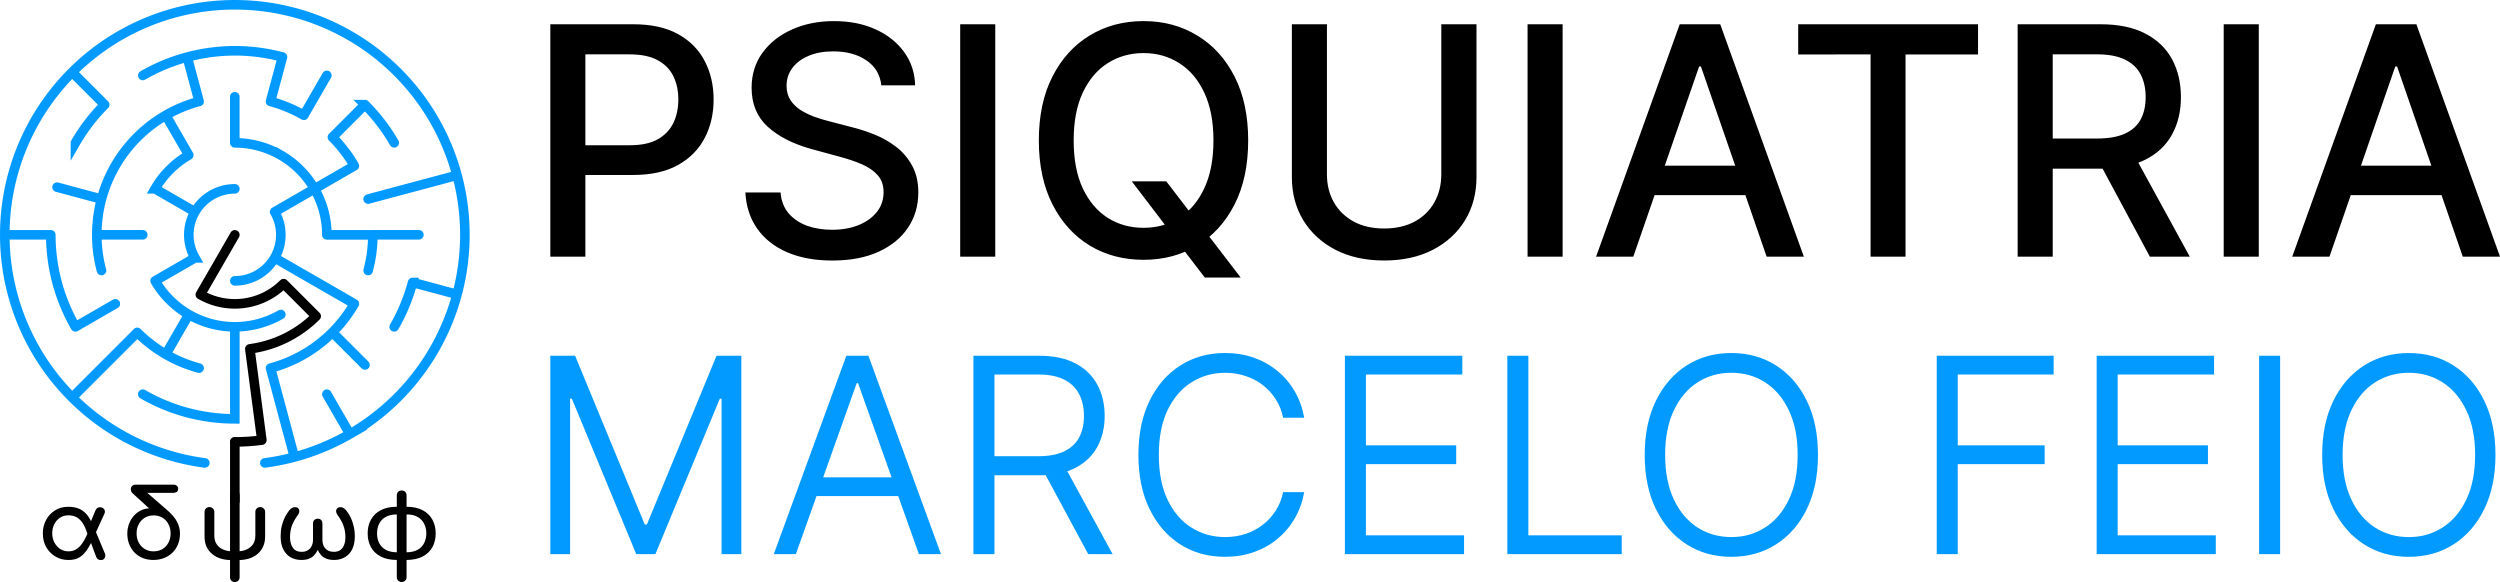<?xml version="1.0" encoding="UTF-8" standalone="no"?>
<!-- Created with Inkscape (http://www.inkscape.org/) -->

<svg
   width="733.664"
   height="170.801"
   viewBox="0 0 194.115 45.191"
   version="1.1"
   id="svg1"
   xml:space="preserve"
   inkscape:version="1.3.2 (091e20e, 2023-11-25)"
   sodipodi:docname="drawing.svg"
   xmlns:inkscape="http://www.inkscape.org/namespaces/inkscape"
   xmlns:sodipodi="http://sodipodi.sourceforge.net/DTD/sodipodi-0.dtd"
   xmlns="http://www.w3.org/2000/svg"
   xmlns:svg="http://www.w3.org/2000/svg"><sodipodi:namedview
     id="namedview1"
     pagecolor="#ffffff"
     bordercolor="#eeeeee"
     borderopacity="1"
     inkscape:showpageshadow="0"
     inkscape:pageopacity="0"
     inkscape:pagecheckerboard="0"
     inkscape:deskcolor="#d1d1d1"
     inkscape:document-units="mm"
     inkscape:zoom="2.5035999"
     inkscape:cx="291.38043"
     inkscape:cy="480.30838"
     inkscape:window-width="2560"
     inkscape:window-height="1440"
     inkscape:window-x="0"
     inkscape:window-y="0"
     inkscape:window-maximized="0"
     inkscape:current-layer="layer1"
     inkscape:export-bgcolor="#ffffff00"
     showguides="false" /><defs
     id="defs1" /><g
     inkscape:label="Logo 2"
     inkscape:groupmode="layer"
     id="layer1"
     style="display:inline"
     transform="translate(-36.376,-198.981)"><path
       style="font-size:24.811px;font-family:Inter;-inkscape-font-specification:'Inter, @wght=500';font-variation-settings:'wght' 500;text-align:center;letter-spacing:0px;text-anchor:middle;stroke-width:0.224;stroke-linecap:round;stroke-linejoin:round"
       d="m 79.106,218.908 v -18.044 h 6.432 q 2.106,0 3.489,0.767 1.383,0.767 2.071,2.097 0.687,1.322 0.687,2.978 0,1.665 -0.696,2.996 -0.687,1.322 -2.079,2.097 -1.383,0.767 -3.48,0.767 h -4.423 v -2.308 h 4.176 q 1.33,0 2.159,-0.458 0.828,-0.467 1.216,-1.269 0.388,-0.802 0.388,-1.824 0,-1.022 -0.388,-1.815 -0.388,-0.793 -1.225,-1.242 -0.828,-0.449 -2.185,-0.449 h -3.419 v 15.709 z m 25.701,-13.304 q -0.141,-1.251 -1.163,-1.938 -1.022,-0.696 -2.573,-0.696 -1.11,0 -1.921,0.352 -0.811,0.344 -1.26,0.952 -0.441,0.599 -0.441,1.366 0,0.643 0.3,1.11 0.308,0.467 0.802,0.784 0.502,0.308 1.075,0.52 0.573,0.203 1.101,0.335 l 1.762,0.458 q 0.863,0.211 1.771,0.573 0.907,0.361 1.683,0.952 0.775,0.59 1.251,1.463 0.485,0.872 0.485,2.088 0,1.533 -0.793,2.723 -0.784,1.189 -2.282,1.877 -1.489,0.687 -3.604,0.687 -2.026,0 -3.507,-0.643 -1.48,-0.643 -2.317,-1.824 -0.837,-1.189 -0.925,-2.819 h 2.731 q 0.079,0.978 0.634,1.63 0.564,0.643 1.436,0.96 0.881,0.308 1.93,0.308 1.154,0 2.053,-0.361 0.907,-0.37 1.427,-1.022 0.52,-0.661 0.52,-1.542 0,-0.802 -0.458,-1.313 -0.449,-0.511 -1.225,-0.846 -0.767,-0.335 -1.736,-0.59 l -2.132,-0.582 q -2.167,-0.59 -3.436,-1.736 -1.26,-1.145 -1.26,-3.031 0,-1.559 0.846,-2.722 0.846,-1.163 2.291,-1.806 1.445,-0.652 3.26,-0.652 1.833,0 3.234,0.643 1.41,0.643 2.22,1.771 0.811,1.119 0.846,2.573 z m 8.846,-4.74 v 18.044 h -2.722 v -18.044 z m 10.599,12.194 h 2.678 l 1.885,2.458 0.89,1.093 3.004,3.921 h -2.784 l -2.009,-2.617 -0.687,-0.952 z m 9.04,-3.172 q 0,2.89 -1.057,4.969 -1.057,2.071 -2.899,3.189 -1.833,1.11 -4.167,1.11 -2.344,0 -4.185,-1.11 -1.833,-1.119 -2.89,-3.198 -1.057,-2.079 -1.057,-4.96 0,-2.89 1.057,-4.96 1.057,-2.079 2.89,-3.189 1.841,-1.119 4.185,-1.119 2.335,0 4.167,1.119 1.841,1.11 2.899,3.189 1.057,2.071 1.057,4.96 z m -2.696,0 q 0,-2.203 -0.714,-3.709 -0.705,-1.515 -1.938,-2.291 -1.225,-0.784 -2.775,-0.784 -1.559,0 -2.784,0.784 -1.225,0.775 -1.938,2.291 -0.705,1.507 -0.705,3.709 0,2.203 0.705,3.718 0.714,1.507 1.938,2.291 1.225,0.775 2.784,0.775 1.551,0 2.775,-0.775 1.233,-0.784 1.938,-2.291 0.714,-1.515 0.714,-3.718 z m 17.692,-9.022 h 2.731 v 11.868 q 0,1.894 -0.89,3.357 -0.89,1.454 -2.502,2.291 -1.612,0.828 -3.78,0.828 -2.159,0 -3.771,-0.828 -1.612,-0.837 -2.502,-2.291 -0.89,-1.463 -0.89,-3.357 v -11.868 h 2.723 v 11.648 q 0,1.225 0.537,2.176 0.546,0.952 1.542,1.498 0.996,0.537 2.361,0.537 1.374,0 2.37,-0.537 1.004,-0.546 1.533,-1.498 0.537,-0.952 0.537,-2.176 z m 9.419,0 v 18.044 h -2.722 v -18.044 z m 5.489,18.044 h -2.89 l 6.493,-18.044 h 3.145 l 6.493,18.044 h -2.89 l -5.101,-14.767 h -0.141 z m 0.485,-7.066 h 9.375 v 2.291 h -9.375 z m 12.317,-8.634 v -2.344 h 13.965 v 2.344 h -5.63 v 15.701 h -2.714 V 203.207 Z m 17.04,15.701 v -18.044 h 6.432 q 2.097,0 3.48,0.722 1.392,0.722 2.079,2 0.687,1.269 0.687,2.934 0,1.656 -0.696,2.916 -0.687,1.251 -2.079,1.947 -1.383,0.696 -3.48,0.696 h -4.872 v -2.344 h 4.626 q 1.322,0 2.15,-0.379 0.837,-0.379 1.225,-1.101 0.388,-0.722 0.388,-1.736 0,-1.022 -0.396,-1.771 -0.388,-0.749 -1.225,-1.145 -0.828,-0.405 -2.176,-0.405 h -3.419 v 15.709 z m 8.908,-8.141 4.458,8.141 h -3.101 l -4.37,-8.141 z m 9.815,-9.903 v 18.044 h -2.723 v -18.044 z m 5.489,18.044 h -2.89 l 6.493,-18.044 h 3.145 l 6.493,18.044 h -2.89 l -5.101,-14.767 h -0.141 z m 0.485,-7.066 h 9.375 v 2.291 h -9.375 z"
       id="text3-23"
       aria-label="PSIQUIATRIA" /><path
       style="font-size:21.18px;font-family:Inter;-inkscape-font-specification:'Inter, @wght=350';font-variation-settings:'wght' 350;text-align:center;letter-spacing:0px;text-anchor:middle;fill:#0099ff;fill-opacity:0.988;stroke-width:0.232;stroke-linecap:round;stroke-linejoin:round"
       d="m 79.106,226.603 h 1.925 l 5.408,13.102 h 0.165 l 5.408,-13.102 h 1.925 v 15.403 h -1.534 v -12.072 h -0.135 l -5.002,12.072 H 85.778 L 80.776,229.934 H 80.641 v 12.072 h -1.534 z m 19.066,15.403 h -1.715 l 5.633,-15.403 h 1.715 l 5.633,15.403 h -1.715 l -4.723,-13.275 h -0.105 z m 0.895,-5.964 h 7.762 v 1.459 h -7.762 z m 12.891,5.964 v -15.403 h 5.092 q 1.715,0 2.843,0.602 1.136,0.602 1.692,1.655 0.564,1.053 0.564,2.414 0,1.346 -0.564,2.392 -0.557,1.038 -1.685,1.632 -1.121,0.587 -2.828,0.587 h -4.219 v -1.482 h 4.167 q 1.226,0 2.001,-0.384 0.782,-0.384 1.151,-1.083 0.369,-0.699 0.369,-1.662 0,-0.97 -0.376,-1.692 -0.369,-0.722 -1.151,-1.121 -0.782,-0.399 -2.016,-0.399 h -3.407 v 13.944 z m 7.017,-6.935 3.791,6.935 h -1.895 l -3.738,-6.935 z m 18.668,-3.655 h -1.64 q -0.158,-0.797 -0.572,-1.437 -0.414,-0.647 -1.015,-1.106 -0.594,-0.459 -1.339,-0.699 -0.745,-0.248 -1.579,-0.248 -1.429,0 -2.602,0.737 -1.166,0.73 -1.858,2.151 -0.684,1.421 -0.684,3.49 0,2.068 0.684,3.497 0.692,1.422 1.858,2.151 1.173,0.73 2.602,0.73 0.835,0 1.579,-0.241 0.745,-0.248 1.339,-0.707 0.602,-0.459 1.015,-1.106 0.414,-0.647 0.572,-1.437 h 1.64 q -0.203,1.121 -0.737,2.046 -0.534,0.918 -1.346,1.587 -0.805,0.669 -1.835,1.03 -1.03,0.361 -2.226,0.361 -1.963,0 -3.482,-0.963 -1.512,-0.97 -2.384,-2.745 -0.865,-1.783 -0.865,-4.204 0,-2.422 0.865,-4.197 0.872,-1.783 2.384,-2.745 1.519,-0.97 3.482,-0.97 1.196,0 2.226,0.361 1.03,0.361 1.835,1.03 0.812,0.662 1.346,1.587 0.534,0.918 0.737,2.046 z m 3.159,10.59 v -15.403 h 9.116 v 1.459 h -7.484 v 5.498 h 7.01 v 1.459 h -7.01 v 5.528 h 7.619 v 1.459 z m 12.613,0 v -15.403 h 1.632 v 13.944 h 7.25 v 1.459 z m 24.12,-7.702 q 0,2.422 -0.865,4.197 -0.865,1.775 -2.384,2.745 -1.519,0.97 -3.475,0.97 -1.963,0 -3.482,-0.97 -1.512,-0.97 -2.384,-2.745 -0.865,-1.775 -0.865,-4.197 0,-2.422 0.865,-4.197 0.872,-1.775 2.384,-2.745 1.519,-0.97 3.482,-0.97 1.956,0 3.475,0.97 1.519,0.97 2.384,2.745 0.865,1.775 0.865,4.197 z m -1.579,0 q 0,-2.038 -0.684,-3.46 -0.677,-1.429 -1.843,-2.174 -1.158,-0.745 -2.617,-0.745 -1.459,0 -2.625,0.745 -1.166,0.745 -1.843,2.174 -0.677,1.422 -0.677,3.46 0,2.031 0.677,3.46 0.677,1.429 1.835,2.174 1.166,0.745 2.632,0.745 1.459,0 2.617,-0.745 1.166,-0.745 1.843,-2.166 0.684,-1.429 0.684,-3.467 z m 10.8,7.702 v -15.403 h 9.078 v 1.459 h -7.446 v 5.498 h 6.747 v 1.459 h -6.747 v 6.987 z m 12.417,0 v -15.403 h 9.116 v 1.459 h -7.484 v 5.498 h 7.01 v 1.459 h -7.01 v 5.528 h 7.619 v 1.459 z m 14.245,-15.403 v 15.403 h -1.632 v -15.403 z m 16.72,7.702 q 0,2.422 -0.865,4.197 -0.865,1.775 -2.384,2.745 -1.519,0.97 -3.475,0.97 -1.963,0 -3.482,-0.97 -1.512,-0.97 -2.384,-2.745 -0.865,-1.775 -0.865,-4.197 0,-2.422 0.865,-4.197 0.872,-1.775 2.384,-2.745 1.519,-0.97 3.482,-0.97 1.956,0 3.475,0.97 1.519,0.97 2.384,2.745 0.865,1.775 0.865,4.197 z m -1.579,0 q 0,-2.038 -0.684,-3.46 -0.677,-1.429 -1.843,-2.174 -1.158,-0.745 -2.617,-0.745 -1.459,0 -2.625,0.745 -1.166,0.745 -1.843,2.174 -0.677,1.422 -0.677,3.46 0,2.031 0.677,3.46 0.677,1.429 1.835,2.174 1.166,0.745 2.632,0.745 1.459,0 2.617,-0.745 1.166,-0.745 1.843,-2.166 0.684,-1.429 0.684,-3.467 z"
       id="text3-2-9"
       aria-label="MARCELO FEIO" /><path
       id="path101-5"
       style="display:inline;fill:none;fill-opacity:1;stroke:#0099ff;stroke-width:0.744;stroke-linecap:round;stroke-dasharray:none;stroke-opacity:0.988"
       d="m 49.987,234.469 a 17.862,17.862 0 0 0 2.291,0.456 m -2.291,-34.963 a 17.862,17.862 0 0 1 4.623,-0.609 m -8.931,2.393 a 17.862,17.862 0 0 1 4.308,-1.784 m -8.007,4.623 a 17.862,17.862 0 0 1 3.699,-2.839 m -6.538,6.538 a 17.862,17.862 0 0 1 2.839,-3.699 m -4.623,8.007 a 17.862,17.862 0 0 1 1.784,-4.308 m -2.393,8.931 a 17.862,17.862 0 0 1 0.609,-4.623 m 0,9.246 a 17.862,17.862 0 0 1 -0.609,-4.623 m 2.393,8.931 a 17.862,17.862 0 0 1 -1.784,-4.308 m 4.623,8.007 a 17.862,17.862 0 0 1 -2.839,-3.699 m 5.365,1.173 -2.526,2.526 m 3.699,2.839 a 17.862,17.862 0 0 1 -3.699,-2.839 m 8.007,4.623 a 17.862,17.862 0 0 1 -4.308,-1.784 m 13.554,1.784 a 17.862,17.862 0 0 1 -2.292,0.456 m 6.6,-2.24 a 17.862,17.862 0 0 1 -4.308,1.784 m 8.007,-4.623 a 17.862,17.862 0 0 1 -3.699,2.839 m 6.538,-6.538 a 17.862,17.862 0 0 1 -2.839,3.699 m 4.623,-8.007 a 17.862,17.862 0 0 1 -1.784,4.308 m 2.393,-8.931 a 17.862,17.862 0 0 1 -0.609,4.623 m 0,-9.246 a 17.862,17.862 0 0 1 0.609,4.623 m -2.393,-8.931 a 17.862,17.862 0 0 1 1.784,4.308 m -4.623,-8.007 a 17.862,17.862 0 0 1 2.839,3.699 m -6.538,-6.538 a 17.862,17.862 0 0 1 3.699,2.839 m -8.007,-4.623 a 17.862,17.862 0 0 1 4.308,1.784 m -8.931,-2.393 a 17.862,17.862 0 0 1 4.623,0.609 m -12.201,24.832 -2.526,2.526 m 6.406,-23.907 a 14.29,14.29 0 0 1 3.698,-0.487 m -7.145,1.914 a 14.29,14.29 0 0 1 3.446,-1.428 m -6.406,3.698 -2.526,-2.526 m 0.255,5.486 a 14.29,14.29 0 0 1 2.271,-2.96 m -4.185,10.104 h -3.572 m 4.059,3.698 a 14.29,14.29 0 0 1 -0.487,-3.698 m 1.914,7.145 a 14.29,14.29 0 0 1 -1.428,-3.446 m 10.104,10.104 a 14.29,14.29 0 0 1 -3.446,-1.428 m 7.145,1.914 a 14.29,14.29 0 0 1 -3.698,-0.487 m 7.397,0 0.925,3.451 m 2.522,-4.878 1.786,3.094 m 4.872,-11.771 a 14.29,14.29 0 0 1 -1.428,3.446 m 1.428,-3.446 3.451,0.925 m -3.451,-8.322 3.451,-0.925 m -7.149,-5.481 a 14.29,14.29 0 0 1 2.271,2.96 m -12.375,-7.145 a 14.29,14.29 0 0 1 3.698,0.487 m -6.472,3.451 -0.925,-3.451 m -6.654,11.029 -3.451,-0.925 m 4.521,9.057 -3.094,1.786 m 12.375,3.572 v 3.572 m 2.774,-3.938 0.925,3.451 m 3.88,-6.225 2.526,2.526 m 0.613,-10.104 h 3.572 m -3.938,-2.774 3.451,-0.925 m -6.225,-3.88 2.526,-2.526 m -4.746,0.823 1.786,-3.094 m -4.371,2.023 0.925,-3.451 m -9.057,4.521 a 10.717,10.717 0 0 1 2.585,-1.071 m -4.804,2.774 a 10.717,10.717 0 0 1 2.22,-1.703 m -3.923,3.923 a 10.717,10.717 0 0 1 1.703,-2.22 m -2.774,4.804 a 10.717,10.717 0 0 1 1.071,-2.585 m -1.436,5.359 a 10.717,10.717 0 0 1 0.365,-2.774 m 0,5.548 a 10.717,10.717 0 0 1 -0.365,-2.774 m 5.359,9.282 a 10.717,10.717 0 0 1 -2.22,-1.703 m 4.804,2.774 a 10.717,10.717 0 0 1 -2.585,-1.071 m 10.717,0 a 10.717,10.717 0 0 1 -2.585,1.071 m 4.804,-2.774 a 10.717,10.717 0 0 1 -2.22,1.703 m 3.923,-3.923 a 10.717,10.717 0 0 1 -1.703,2.22 m 3.139,-7.578 a 10.717,10.717 0 0 1 -0.365,2.774 m -2.774,-10.352 a 10.717,10.717 0 0 1 1.703,2.22 m -6.508,-4.994 a 10.717,10.717 0 0 1 2.585,1.071 m -5.359,2.137 v -3.572 m -3.572,4.53 -1.786,-3.094 m -0.829,5.709 a 7.145,7.145 0 0 1 2.615,-2.615 m -3.572,6.188 h -3.572 m 7.145,6.188 a 7.145,7.145 0 0 1 -2.615,-2.615 m 2.615,2.615 -1.786,3.094 m 5.359,-2.137 a 7.145,7.145 0 0 1 -3.572,-0.957 m 3.572,0.957 v 3.572 m 3.572,-4.53 a 7.145,7.145 0 0 1 -3.572,0.957 m 6.188,-3.572 3.094,1.786 M 61.755,217.216 h 3.572 m -4.53,-3.572 a 7.145,7.145 0 0 1 0.957,3.572 m -0.957,-3.572 3.094,-1.786 m -5.709,-0.829 a 7.145,7.145 0 0 1 2.615,2.615 m -6.188,-3.572 a 7.145,7.145 0 0 1 3.572,0.957 m -6.666,4.401 a 3.572,3.572 0 0 1 3.094,-1.786 m -3.094,1.786 -3.094,-1.786 m 3.094,5.359 a 3.572,3.572 0 0 1 0,-3.572 m 0,3.572 -3.094,1.786 m 9.282,-1.786 a 3.572,3.572 0 0 1 -3.094,1.786 m 3.094,-1.786 3.094,1.786 m -3.094,-5.359 a 3.572,3.572 0 0 1 0,3.572 m 10e-7,-3.572 3.094,-1.786" /><g
       id="g149-3"
       style="display:inline"
       transform="translate(-2.489,81.723)"><path
         id="line115-3-6"
         style="display:inline;fill:none;stroke:#000000;stroke-width:0.744;stroke-linecap:round;stroke-dasharray:none;stroke-opacity:1"
         d="m 57.099,135.493 -1.786,3.094 m -0.893,1.547 0.893,-1.547 m 1.786,2.265 c -0.941,0 -1.865,-0.248 -2.679,-0.718 m 6.468,-0.852 c -1.005,1.005 -2.368,1.57 -3.789,1.57 m 5.052,-0.306 -1.263,-1.263 m 2.526,2.526 -1.263,-1.263 m 1.263,1.263 c -0.552,0.552 -1.174,1.029 -1.85,1.419 m 0,0 c -1.016,0.586 -2.137,0.967 -3.3,1.12 m 0.233,1.771 -0.233,-1.771 m 0.466,3.542 -0.233,-1.771 m 0.466,3.542 -0.233,-1.771 m 0.466,3.542 -0.233,-1.771 m 0.233,1.771 c -0.696,0.092 -1.397,0.138 -2.098,0.138"
         sodipodi:nodetypes="cccccccccccccccccccccccccc" /><path
         style="font-variation-settings:'wght' 500;fill:#ff0000;fill-opacity:1;stroke:#000000;stroke-width:0.744;stroke-linecap:round;stroke-linejoin:round;stroke-dasharray:none;stroke-opacity:1"
         d="m 57.099,151.569 v 4.607"
         id="path145-18" /></g><g
       id="text3-3-7-2-4-5"
       style="font-size:7.442px;font-family:Comfortaa;-inkscape-font-specification:'Comfortaa, @wght=700';font-variation-settings:'wght' 700;text-align:center;letter-spacing:0.775px;text-anchor:middle;stroke:#000000;stroke-width:0.076"
       inkscape:label="Greek letters"
       aria-label="αδψωφ"><path
         style="stroke:none"
         d="m 41.674,242.461 q -0.536,0 -0.982,-0.26 -0.447,-0.26 -0.722,-0.722 -0.268,-0.469 -0.268,-1.079 0,-0.566 0.246,-1.034 0.246,-0.469 0.692,-0.752 0.447,-0.283 1.049,-0.283 0.811,0 1.287,0.454 0.476,0.454 0.707,1.339 l -0.513,0.32 q -0.193,-0.61 -0.424,-0.915 -0.231,-0.313 -0.499,-0.424 -0.26,-0.112 -0.566,-0.112 -0.372,0 -0.655,0.193 -0.283,0.186 -0.439,0.506 -0.156,0.313 -0.156,0.7 0,0.394 0.171,0.714 0.171,0.32 0.454,0.506 0.29,0.179 0.633,0.179 0.335,0 0.58,-0.149 0.253,-0.149 0.447,-0.409 0.193,-0.26 0.35,-0.595 0.156,-0.335 0.298,-0.7 l 0.275,0.841 q -0.179,0.35 -0.357,0.655 -0.171,0.305 -0.387,0.536 -0.208,0.231 -0.506,0.365 -0.29,0.127 -0.714,0.127 z m 2.538,0.007 q -0.275,0 -0.372,-0.26 l -0.692,-1.853 0.528,-0.417 0.856,2.046 q 0.015,0.022 0.015,0.059 0.007,0.037 0.007,0.052 0,0.164 -0.089,0.268 -0.089,0.104 -0.253,0.104 z m -0.647,-1.585 -0.432,-0.7 0.655,-1.57 q 0.052,-0.127 0.141,-0.186 0.089,-0.067 0.231,-0.059 0.164,0.007 0.268,0.112 0.104,0.104 0.089,0.268 0,0.015 -0.007,0.052 -0.007,0.037 -0.022,0.059 z m 4.734,1.578 q -0.476,0 -0.856,-0.156 -0.38,-0.164 -0.647,-0.447 -0.26,-0.29 -0.402,-0.655 -0.134,-0.372 -0.134,-0.789 0,-0.357 0.112,-0.692 0.112,-0.342 0.327,-0.61 0.216,-0.275 0.528,-0.454 0.313,-0.179 0.722,-0.208 l -1.295,-1.183 q -0.06,-0.059 -0.089,-0.141 -0.03,-0.089 -0.03,-0.164 0,-0.164 0.104,-0.253 0.112,-0.097 0.275,-0.097 h 2.932 q 0.156,0 0.26,0.089 0.104,0.082 0.104,0.238 0,0.164 -0.112,0.238 -0.112,0.074 -0.275,0.074 h -2.009 l 1.518,1.317 q 0.573,0.491 0.796,0.938 0.223,0.439 0.223,0.893 0,0.499 -0.171,0.886 -0.164,0.38 -0.454,0.647 -0.283,0.26 -0.655,0.394 -0.372,0.134 -0.774,0.134 z m 0.007,-0.67 q 0.387,0 0.685,-0.179 0.298,-0.179 0.461,-0.491 0.171,-0.313 0.171,-0.722 0,-0.409 -0.171,-0.722 -0.164,-0.32 -0.461,-0.499 -0.298,-0.179 -0.685,-0.179 -0.387,0 -0.685,0.179 -0.298,0.179 -0.469,0.499 -0.171,0.313 -0.171,0.722 0,0.409 0.171,0.722 0.171,0.313 0.469,0.491 0.298,0.179 0.685,0.179 z"
         id="path150" /><path
         style="letter-spacing:0px;stroke:none"
         d="m 54.729,242.468 0.231,-0.685 q 0.32,-0.022 0.603,-0.156 0.283,-0.134 0.461,-0.394 0.179,-0.268 0.179,-0.67 v -1.831 q 0,-0.164 0.104,-0.268 0.112,-0.112 0.275,-0.112 0.164,0 0.268,0.112 0.112,0.104 0.112,0.268 v 1.905 q 0,0.454 -0.164,0.796 -0.156,0.342 -0.439,0.573 -0.283,0.231 -0.662,0.35 -0.38,0.112 -0.826,0.112 z m -0.38,0 q -0.447,0 -0.826,-0.112 -0.38,-0.119 -0.662,-0.35 -0.283,-0.231 -0.447,-0.573 -0.156,-0.342 -0.156,-0.796 v -1.905 q 0,-0.164 0.104,-0.268 0.112,-0.112 0.275,-0.112 0.164,0 0.268,0.112 0.112,0.104 0.112,0.268 v 1.831 q 0,0.402 0.179,0.67 0.179,0.26 0.461,0.394 0.29,0.134 0.603,0.156 l 0.231,0.007 z m 0.26,1.704 q -0.164,0 -0.268,-0.104 -0.104,-0.104 -0.104,-0.268 v -6.363 q 0,-0.164 0.104,-0.268 0.104,-0.104 0.268,-0.104 0.164,0 0.268,0.104 0.104,0.104 0.104,0.268 v 6.363 q 0,0.164 -0.104,0.268 -0.104,0.104 -0.268,0.104 z m 5.157,-1.712 q -0.461,0 -0.826,-0.208 -0.357,-0.208 -0.566,-0.61 -0.208,-0.409 -0.208,-1.005 0,-0.447 0.082,-0.796 0.089,-0.357 0.208,-0.61 0.119,-0.26 0.231,-0.417 0.112,-0.156 0.156,-0.216 0.097,-0.112 0.193,-0.171 0.104,-0.067 0.238,-0.067 0.193,0 0.268,0.104 0.082,0.097 0.074,0.231 -0.007,0.127 -0.082,0.231 -0.335,0.454 -0.491,0.863 -0.149,0.402 -0.149,0.923 0,0.283 0.089,0.543 0.089,0.253 0.283,0.417 0.201,0.156 0.536,0.156 0.268,0 0.461,-0.112 0.201,-0.119 0.305,-0.327 0.112,-0.216 0.112,-0.506 v -1.25 q 0,-0.171 0.097,-0.275 0.104,-0.104 0.268,-0.104 0.171,0 0.268,0.104 0.097,0.104 0.097,0.275 v 1.25 q 0,0.29 0.104,0.506 0.112,0.208 0.313,0.327 0.201,0.112 0.461,0.112 0.335,0 0.536,-0.156 0.201,-0.164 0.283,-0.417 0.089,-0.26 0.089,-0.543 0,-0.521 -0.156,-0.923 -0.149,-0.409 -0.484,-0.863 -0.074,-0.104 -0.082,-0.231 -0.007,-0.134 0.074,-0.231 0.082,-0.104 0.268,-0.104 0.134,0 0.231,0.067 0.104,0.059 0.201,0.171 0.045,0.059 0.156,0.216 0.112,0.156 0.231,0.417 0.119,0.253 0.201,0.61 0.089,0.35 0.089,0.796 0,0.595 -0.208,1.005 -0.208,0.402 -0.573,0.61 -0.357,0.208 -0.819,0.208 -0.357,0 -0.603,-0.097 -0.246,-0.097 -0.409,-0.268 -0.156,-0.179 -0.268,-0.417 -0.112,0.238 -0.275,0.417 -0.156,0.171 -0.402,0.268 -0.238,0.097 -0.603,0.097 z m 8.178,0 v -0.595 q 0.536,-0.007 0.871,-0.201 0.342,-0.201 0.499,-0.528 0.164,-0.335 0.164,-0.737 0,-0.409 -0.164,-0.737 -0.156,-0.335 -0.499,-0.536 -0.335,-0.201 -0.871,-0.201 v -0.595 q 0.752,0 1.25,0.268 0.506,0.268 0.759,0.737 0.253,0.461 0.253,1.064 0,0.595 -0.253,1.064 -0.253,0.461 -0.759,0.729 -0.499,0.26 -1.25,0.268 z m -0.759,0 q -0.744,-0.007 -1.25,-0.268 -0.506,-0.268 -0.759,-0.729 -0.253,-0.469 -0.253,-1.064 0,-0.603 0.253,-1.064 0.253,-0.469 0.759,-0.737 0.506,-0.268 1.25,-0.268 v 0.595 q -0.528,0 -0.871,0.201 -0.342,0.201 -0.506,0.536 -0.156,0.327 -0.156,0.737 0,0.402 0.156,0.737 0.164,0.327 0.506,0.528 0.342,0.193 0.871,0.201 z m 0.38,1.712 q -0.164,0 -0.275,-0.112 -0.104,-0.104 -0.104,-0.268 v -6.348 q 0,-0.171 0.104,-0.275 0.112,-0.104 0.275,-0.104 0.171,0 0.275,0.104 0.104,0.104 0.104,0.275 v 6.348 q 0,0.164 -0.104,0.268 -0.104,0.112 -0.275,0.112 z"
         id="path151" /></g></g></svg>
